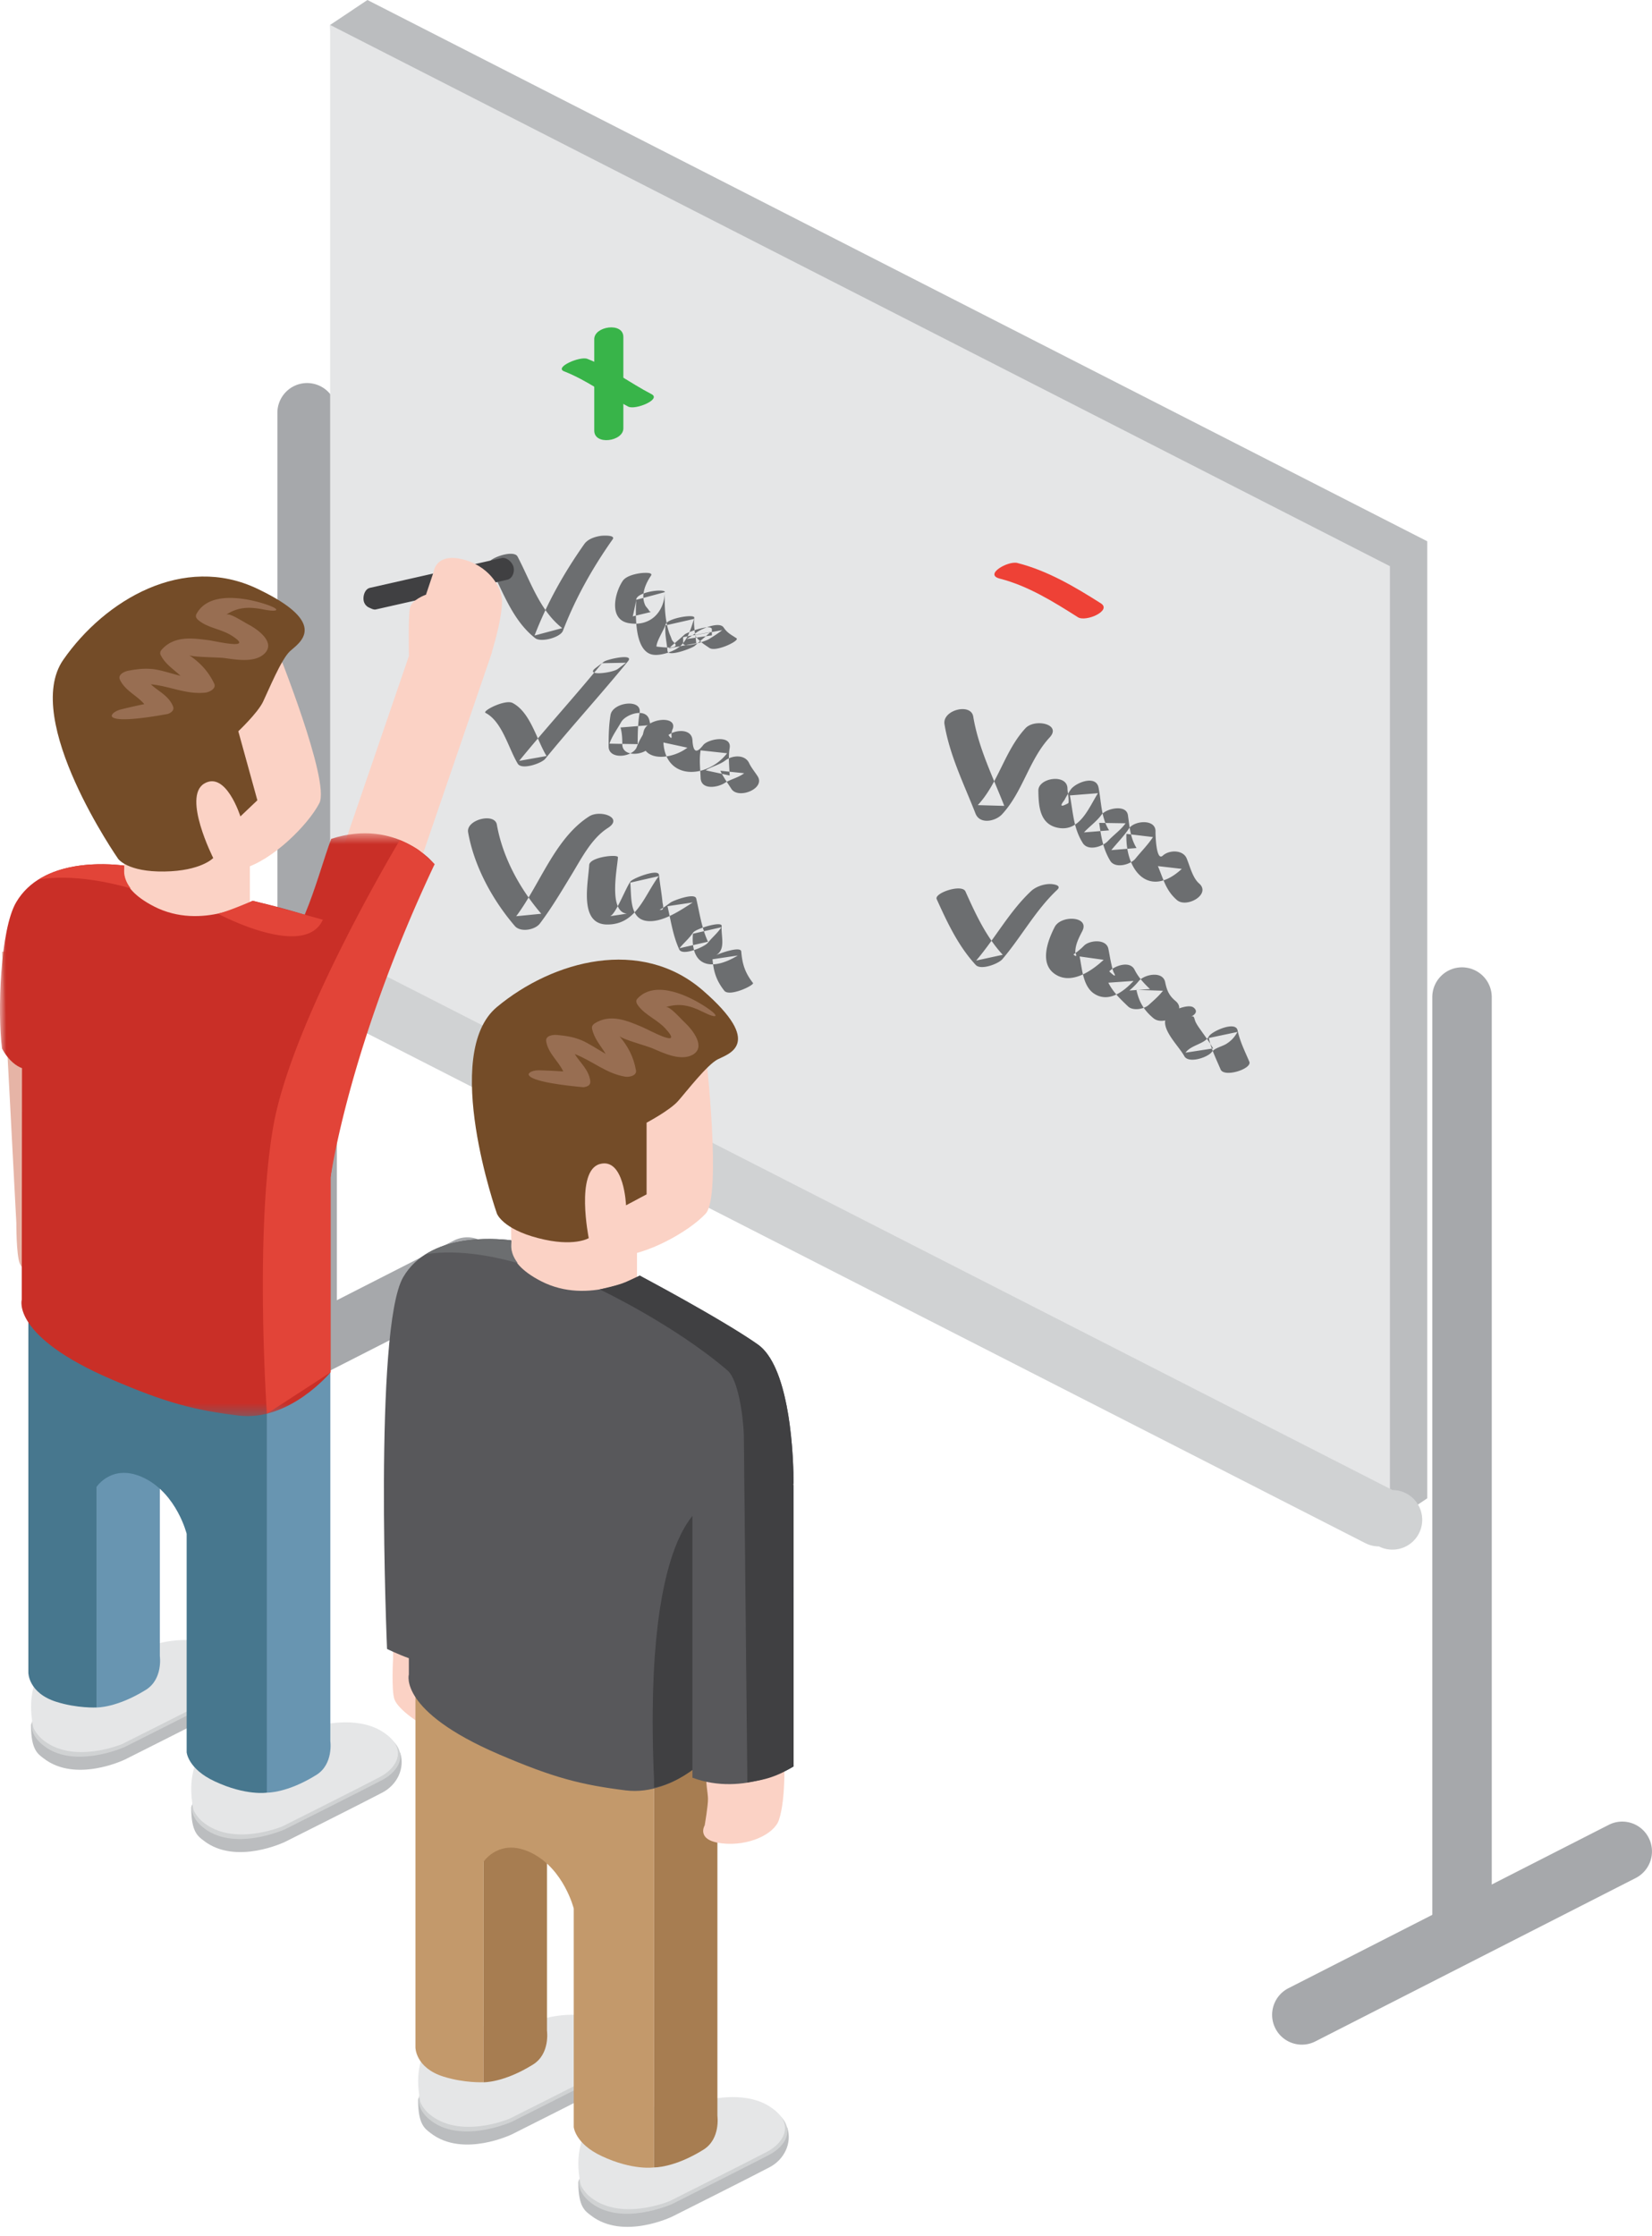 <svg width="133" height="180" viewBox="0 0 133 180" xmlns="http://www.w3.org/2000/svg" xmlns:xlink="http://www.w3.org/1999/xlink"><defs><path id="a" d="M0 47.543V.629h34.99v46.914H0z"/></defs><g fill="none" fill-rule="evenodd"><path d="M104.813 164.574c-.871 0-1.713-.48-2.137-1.313a2.407 2.407 0 0 1 1.05-3.228l25.793-13.152a2.39 2.39 0 0 1 3.219 1.053 2.405 2.405 0 0 1-1.05 3.228l-25.794 13.152c-.347.176-.717.26-1.081.26" fill="#A6A8AB"/><path fill="#BBBDBF" d="M114.903 43.566L29.581 0l-3 2.006 3 75.034L111.9 122.61l3.003-2.009z"/><path d="M11.83 117.544c-.87 0-1.713-.48-2.137-1.313a2.407 2.407 0 0 1 1.05-3.228l25.798-13.15a2.392 2.392 0 0 1 3.219 1.052 2.404 2.404 0 0 1-1.05 3.228l-25.798 13.152c-.347.175-.718.259-1.082.259" fill="#A6A8AB"/><path d="M24.725 109.468a2.396 2.396 0 0 1-2.393-2.4V33.232c0-1.324 1.07-2.4 2.393-2.4a2.396 2.396 0 0 1 2.393 2.4v73.836c0 1.325-1.07 2.4-2.393 2.4" fill="#A6A8AB"/><path fill="#E5E6E7" d="M111.9 45.572L26.58 2.007V79.05l85.32 43.56z"/><path d="M117.705 156.497a2.396 2.396 0 0 1-2.393-2.4V80.261c0-1.325 1.07-2.4 2.393-2.4a2.396 2.396 0 0 1 2.393 2.4v73.836c0 1.325-1.07 2.4-2.393 2.4" fill="#A6A8AB"/><path d="M47.842 27.297v7.36c0 1.215 2.343.872 2.343-.175v-7.36c0-1.215-2.343-.872-2.343.175" fill="#38B449"/><path d="M45.415 29.889c1.842.717 3.421 1.934 5.168 2.841.562.29 2.692-.58 1.869-1.005-1.75-.91-3.319-2.122-5.169-2.842-.59-.23-2.692.684-1.868 1.006" fill="#38B449"/><path d="M80.49 46.572c2.275.583 4.328 1.862 6.293 3.11.636.403 2.768-.533 1.84-1.123-2.106-1.337-4.283-2.623-6.717-3.245-.74-.192-2.716.924-1.417 1.258" fill="#EE4136"/><path d="M39.353 45.416c1.077 2.04 1.86 4.488 3.738 5.952.459.358 2.02-.053 2.23-.597 1.014-2.636 2.38-5.057 4.003-7.361.26-.375-.845-.295-.94-.281-.477.067-1.058.254-1.345.665-1.623 2.304-2.989 4.725-4.003 7.36l2.23-.597c-1.816-1.416-2.56-3.79-3.6-5.762-.325-.615-2.533.201-2.313.621M39.089 57.38c1.35.703 1.845 2.858 2.598 4.094.321.523 1.912-.034 2.204-.391 2.175-2.662 4.496-5.2 6.67-7.863.533-.65-1.666-.163-1.937.039l-.665.504c-.928.698 1.354.4 1.776.084l.667-.504-1.936.038c-2.175 2.664-4.496 5.201-6.669 7.863.733-.13 1.467-.262 2.204-.392-.797-1.303-1.292-3.518-2.735-4.27-.6-.311-2.472.644-2.177.798M37.687 66.994c.483 2.738 1.964 5.445 3.761 7.54.457.531 1.625.32 2.018-.199.942-1.25 1.734-2.59 2.546-3.924.794-1.303 1.6-2.92 2.919-3.763 1.318-.84-.618-1.5-1.5-.936-2.764 1.764-3.965 5.503-5.873 8.035.67-.064 1.345-.132 2.018-.199-1.728-2.011-3.114-4.545-3.575-7.176-.173-.979-2.494-.4-2.314.622M50.133 46.759c-.647.953-1.154 3.115.49 3.398 1.752.298 2.85-.897 2.907-2.498.01-.305-2.287-.029-2.314.622-.04 1.077-.174 3.916 1.17 4.372.587.2 1.585-.13 2.08-.43.847-.515 1.122-1.504 1.41-2.406-.764.172-1.527.348-2.295.52-.077.701.103 1.361.158 2.057.04.523 2.005-.23 2.199-.41.411-.382.849-.725 1.258-1.109-.732.137-1.464.274-2.199.41v.476c0 .48 1.852-.183 2.039-.296.38-.23.758-.47 1.11-.748-.732.139-1.467.273-2.199.41.328.487.692.703 1.168 1.027.524.355 2.462-.588 2.182-.777-.419-.284-.732-.413-1.038-.87-.352-.525-1.85.133-2.197.409-.249.194-.52.355-.79.518l2.04-.295v-.475c0-.502-2.013.237-2.2.41-.41.384-.85.727-1.259 1.109l2.2-.41c-.058-.699-.237-1.354-.158-2.057.035-.315-2.14.04-2.295.523-.146.46-.74 1.351-.75 1.802 1.353.173 1.82.058 1.393-.35a.659.659 0 0 1-.172-.245c-.05-.182-.15-.36-.208-.542-.333-1.032-.376-2.17-.333-3.245-.77.209-1.543.415-2.314.622-.002.127-.27 1.339-.277 1.332.486-.118.971-.236 1.457-.35-.043-.03-.088-.056-.13-.085-.006-.081-.265-.343-.31-.439-.39-.814-.01-1.716.452-2.402.227-.336-.835-.207-.916-.192-.421.067-1.099.228-1.36.614M49.153 57.548c-.14.84-.153 1.678-.155 2.53 0 1.12 1.979.871 2.273.036.225-.634.62-1.16.945-1.74-.751.062-1.505.122-2.259.182.125.456.144.89.144 1.361.002 1.2 2.343.845 2.34-.182-.002-.61-.014-1.205-.17-1.798-.273-1.008-1.907-.444-2.261.183-.328.583-.72 1.104-.945 1.737.756.015 1.514.027 2.273.039 0-.852.017-1.69.158-2.53.191-1.15-2.17-.847-2.343.182" fill="#6C6E70"/><path d="M51.836 58.815c-.735 2.552 2.05 2.475 3.506 1.366l-1.932-.418c.182 3.096 3.537 2.904 5.128.867l-2.132-.233c-.126.74-.028 1.469 0 2.213.034.998 1.36.785 1.931.417.498-.319 1.084-.417 1.575-.79l-1.92-.2c.254.527.575.969.889 1.458.545.86 2.756-.007 2.117-1.01-.225-.355-.512-.689-.691-1.07-.342-.716-1.364-.624-1.92-.202-.459.35-1.083.475-1.574.79l1.931.417c-.026-.741-.124-1.473 0-2.21.184-1.092-1.74-.74-2.132-.235-.524.67-.804.614-.864-.399-.057-.948-1.359-.854-1.93-.417.2.302.282.312.243.028-.007-.194.03-.379.113-.559.306-1.065-2.056-.799-2.338.187M47.436 69.624c-.082 1.461-.845 4.776 1.445 4.79 2.369.014 2.982-2.328 4.156-3.893-.765.175-1.529.35-2.294.523.105 1.095-.08 2.854 1.273 3.075 1.254.204 2.795-.864 3.756-1.481l-2.033.302c.28 1.2.433 2.355.945 3.48.256.56 2.043-.21 2.294-.525.367-.451.776-.775 1.104-1.263-.764.176-1.527.348-2.295.524-.213 2.738 1.57 2.992 3.613 1.752l-2.036.302c.088 1.02.313 1.72.945 2.53.414.53 2.445-.447 2.314-.62-.634-.81-.862-1.51-.945-2.532-.041-.475-1.836.183-2.034.303.816-.495.392-1.522.457-2.357.033-.437-2.096.23-2.295.526-.323.48-.744.823-1.103 1.264l2.295-.525c-.515-1.123-.668-2.287-.946-3.478-.114-.487-1.801.151-2.036.303-.115.072-.811.628-.935.583.473.173.27-.44.256-.588-.067-.73-.211-1.462-.28-2.196-.053-.535-2.099.266-2.295.525-.385.516-1.165 2.61-1.642 2.796.45-.067.898-.134 1.348-.204-1.506-.163-.771-3.667-.718-4.538.014-.271-2.276-.026-2.314.622M94.473 81.36c-1.718.878.313 2.623.875 3.65.345.624 1.9.099 2.219-.343.234-.324.844-.437 1.184-.658.395-.254.649-.537.873-.948-.765.164-1.533.324-2.304.488.194.9.591 1.687.948 2.53.29.68 2.553-.049 2.314-.622-.36-.843-.757-1.63-.948-2.53-.165-.775-2.082.084-2.304.485-.352.636-1.424.681-1.886 1.317.74-.112 1.477-.228 2.218-.34-.26-.476-.588-.9-.897-1.342-.17-.242-.361-.49-.495-.758-.151-.3-.086-.6-.414-.435.385-.197.6-.463.244-.751-.352-.286-1.304.091-1.627.257M76.04 58.296c.421 2.525 1.575 4.827 2.498 7.19.35.893 1.61.622 2.132.06 1.683-1.814 2.164-4.382 3.836-6.189.996-1.075-1.206-1.543-1.948-.74-1.682 1.818-2.163 4.383-3.838 6.188l2.132.06c-.926-2.364-2.08-4.666-2.498-7.19-.187-1.119-2.503-.528-2.314.621M75.412 72.372c.842 1.862 1.744 3.79 3.146 5.299.41.441 1.816-.087 2.14-.466 1.543-1.812 2.672-3.945 4.417-5.585.402-.379-.352-.465-.57-.465-.517-.005-1.158.216-1.538.573-1.747 1.642-2.872 3.778-4.418 5.588l2.14-.466c-1.345-1.447-2.2-3.314-3.003-5.1-.285-.629-2.537.13-2.314.622M83.597 63.641c.017 1.22.094 2.698 1.577 2.988 1.769.348 2.482-1.625 3.221-2.784l-2.261.178c.265 1.372.28 2.628 1.04 3.835.431.681 1.606.285 2.027-.168.474-.509 1.005-.857 1.417-1.423l-2.125-.034c.16 1.114.302 2.076.888 3.05.402.663 1.641.31 2.027-.168.473-.588 1.002-1.106 1.416-1.74l-2.137-.256c-.107 2.928 1.79 5.275 4.458 2.817l-1.924-.223c.455 1.078.635 1.954 1.53 2.731.777.677 2.79-.463 1.78-1.341-.517-.45-.735-1.39-.996-2.012-.296-.705-1.411-.693-1.921-.22-.546.501-.591-1.757-.586-1.928.04-1.053-1.711-.902-2.137-.256-.419.633-.945 1.152-1.42 1.74.676-.058 1.353-.113 2.028-.168-.503-.83-.56-1.714-.692-2.648-.134-.904-1.761-.532-2.125-.033-.402.55-.955.929-1.416 1.423l2.026-.166c-.648-1.022-.624-2.28-.847-3.434-.21-1.082-1.907-.38-2.261.175a8.23 8.23 0 0 0-.49.826c-.398.501-.29.58.32.24.077-.267-.072-.867-.074-1.176-.017-1.217-2.357-.871-2.343.175" fill="#6C6E70"/><path d="M84.91 74.616c-.545 1.06-1.246 2.901 0 3.773 1.321.924 2.99-.245 3.944-1.133l-1.936-.271c.204.981.259 2.433 1.209 3.021 1.165.725 2.366-.225 3.134-1.051l-2.031.142c.394.777.966 1.315 1.588 1.91.403.386 1.295.214 1.664-.12.406-.367.806-.708 1.146-1.142l-2.137-.072c.208.974.61 1.65 1.373 2.284.855.706 2.829-.52 1.766-1.396-.521-.435-.689-.85-.825-1.51-.199-.94-1.709-.617-2.137-.072a5.511 5.511 0 0 1-.747.749c.553-.039 1.11-.077 1.663-.118-.512-.49-.926-.933-1.246-1.565-.388-.758-1.625-.297-2.034.142.46.437.572.454.34.05-.067-.199-.12-.403-.163-.607-.098-.417-.163-.845-.249-1.265-.167-.808-1.481-.693-1.938-.268a5.31 5.31 0 0 1-.874.727c.235.216.283.158.149-.178 0-.614.294-1.176.567-1.706.615-1.203-1.725-1.306-2.225-.324" fill="#6C6E70"/><path d="M111.01 124.47a2.38 2.38 0 0 1-1.084-.26L22.671 79.662a2.404 2.404 0 0 1-1.046-3.228 2.385 2.385 0 0 1 3.218-1.05l87.256 44.547a2.4 2.4 0 1 1-1.089 4.538" fill="#D0D2D3"/><path d="M1.315 98.428L.166 76.61c1.984-.127 1.924.065 3.109-.18 1.746-.36 3.149-4.97 3.149-4.97l1.012 24.676s.768 2.24.885 2.924c.115.688-.46 1.456-.46 1.456l-.016 3.382s-.079 1.207-2.151.482c-2.07-.72-3.814-1.953-4.104-2.688-.285-.732-.275-3.264-.275-3.264" fill="#E6B4A6"/><path d="M12.924 133.746s2.974-1.07 5.09.219c.308.19 1.242.261 1.318.528.373 1.214-.24 2.53-1.44 3.163-1.393.737-7.837 3.97-7.837 3.97s-3.946 1.915-6.54-.094c-.452-.346-1.017-.67-1.017-2.652 0-.564 1.206-.795 1.958-1.135 2.015-.924 8.468-3.999 8.468-3.999" fill="#BBBDBF"/><path d="M12.924 132.729s2.974-1.07 5.09.216c2.21 1.349 1.273 2.957-.122 3.693-1.393.735-7.837 3.97-7.837 3.97s-4.23 1.918-6.7-.226c-1.41-1.221-.914-2.73 1.1-3.657 2.016-.924 8.47-3.996 8.47-3.996" fill="#D0D2D3"/><path d="M12.723 132.286s2.982-.862 5.094.425c2.214 1.346 1.276 2.954-.12 3.689-1.394.736-7.836 3.967-7.836 3.967s-4.044 1.728-6.51-.413c-.211-.18-.635-.684-.695-1.01-.452-2.463.177-3.644.723-4.99 2.015-.924 9.344-1.668 9.344-1.668" fill="#E5E6E7"/><path d="M25.82 140.374s2.975-1.07 5.09.219c.306.19 1.24.264 1.321.525.366 1.215-.24 2.528-1.443 3.164-1.39.736-7.834 3.967-7.834 3.967s-3.95 1.917-6.545-.087c-.45-.35-1.012-.672-1.012-2.656 0-.562 1.202-.792 1.958-1.133 2.014-.927 8.466-3.999 8.466-3.999" fill="#BBBDBF"/><path d="M25.82 139.357s2.975-1.07 5.09.216c2.214 1.347 1.273 2.955-.122 3.691-1.39.737-7.834 3.97-7.834 3.97s-4.235 1.918-6.702-.223c-1.412-1.222-.915-2.734 1.103-3.658 2.014-.926 8.466-3.996 8.466-3.996" fill="#D0D2D3"/><path d="M25.615 138.914s2.989-.864 5.102.423c2.21 1.348 1.275 2.954-.122 3.69-1.393.738-7.837 3.97-7.837 3.97s-4.046 1.726-6.513-.417c-.209-.178-.632-.684-.692-1.01-.457-2.46.175-3.641.723-4.99 2.012-.924 9.34-1.666 9.34-1.666" fill="#E5E6E7"/><path d="M26.594 108.811l-5.104 3.24v32.24s1.618.047 3.982-1.429c1.388-.864 1.122-2.726 1.122-2.726V108.81zM12.868 104.616l-5.1 3.245v29.575s1.618.045 3.982-1.426c1.388-.869 1.118-2.724 1.118-2.724v-28.67z" fill="#6895B1"/><path d="M22.266 52.139s4.341 10.754 3.446 12.504c-.897 1.745-3.77 4.608-6.114 5.26-2.35.649-7.918.008-7.918.008l-1.294-4.702-2.032-7.37s9.866-9.984 13.912-5.7" fill="#FBD2C5"/><path d="M29.718 48.907a.762.762 0 0 1-.433-.525c-.088-.406.091-.975.498-1.066l10.598-2.398c.402-.09.873.332.967.737.088.403-.098.915-.503 1.006L30.25 49.056c-.166.038-.388-.086-.532-.149" fill="#404042"/><path d="M33.002 48.934c-.146.682-.08 3.862-.08 3.862l-6.549 19.11s1.235.128 2.946.622c1.256.36 1.44.42 3.053 1.102l6.837-19.96s.036-.116.093-.267l.311-.915-.014-.014c.351-1.16.816-2.909.816-4.082 0-1.205-1.163-2.924-3.264-3.394-2.104-.47-2.247 1.051-2.247 1.051l-.608 1.817s-1.141.389-1.294 1.068M20.117 68.963v4.212s-3.647 3.1-7.184 1.332c-3.536-1.774-2.926-3.55-2.926-3.55l-.041-3.44 10.15 1.446z" fill="#FBD2C5"/><path d="M15.027 108.811v.067l-8.997-4.517v2.612l-3.747-1.901v29.568s0 1.627 2.251 2.34c1.687.533 3.236.456 3.236.456v-17.75s1.29-1.99 3.878-.699l.015.007c2.584 1.306 3.364 4.46 3.364 4.46v17.587s.108 1.339 2.252 2.337c2.52 1.183 4.211.912 4.211.912v-32.239l-6.463-3.24z" fill="#47778E"/><g transform="translate(0 66.441)"><mask id="b" fill="#fff"><use xlink:href="#a"/></mask><path d="M1.303 6.181c2.084-3.545 7.28-3.115 8.662-2.957.22.024-.808 1.62 2.417 3.286 3.87 1.997 7.959-.444 7.959-.444s1.95.432 4.19 1.12c.885-2.1 1.533-4.504 2.134-6.107 5.307-1.719 8.325 2.04 8.325 2.04-1.311 1.768-7.468 17.313-8.378 25.207v15.689s-3.307 3.998-7.425 3.482c-3.543-.442-5.762-.998-10.212-2.914C.9 41.113 1.75 38.175 1.75 38.175l.021-18.64c-.421-.154-1.07-.579-1.608-1.577-.378-2.895-.148-9.593 1.14-11.777" fill="#C92F27" mask="url(#b)"/></g><path d="M19.186 58.859l1.534 5.556-1.366 1.298s-1.163-3.7-2.92-2.638c-1.758 1.066.733 5.986.733 5.986s-.962 1.042-3.93 1.087c-2.971.046-3.72-1.013-3.72-1.013s-7.791-11.188-4.422-16.03c3.371-4.842 9.689-8.553 15.63-5.714 5.944 2.835 3.326 4.37 2.618 5.026-.708.655-1.735 3.173-2.17 4.075-.44.907-1.987 2.367-1.987 2.367" fill="#744C28"/><path d="M10.517 71.503c-1.52-.437-4.647-1.166-7.384-.715 2.438-1.54 5.764-1.246 6.834-1.123.153.019-.266.773.55 1.838" fill="#E24438"/><path d="M13.924 56.838c.136.322-.12.509-.395.624-1.117.209-4.316.751-4.537.175.024-.292.541-.484.74-.535a50.934 50.934 0 0 1 1.885-.427c-.59-.7-1.543-1.075-1.96-1.963-.205-.432.393-.677.704-.732.699-.127 1.328-.207 2.041-.113.56.074 1.369.336 2.135.533-.575-.543-1.242-.95-1.599-1.675-.086-.17-.019-.332.098-.454.996-1.097 2.41-.92 3.767-.74.612.082 3.77.843 1.837-.376-.808-.511-1.792-.59-2.558-1.152-.18-.13-.4-.32-.27-.571.99-1.894 3.996-1.31 5.53-.811 1.318.43 1.12.684-.136.434-1.159-.23-2.046-.2-3.01.427.28-.182 1.263.497 1.882.826.692.372 2.113 1.401 1.233 2.282-.78.787-2.31.502-3.26.375-.49-.065-2.572-.06-2.84-.24.9.604 1.558 1.312 2.03 2.29.203.417-.393.7-.706.734-1.534.168-2.91-.536-4.391-.668.61.57 1.421.903 1.78 1.757" fill="#986E52"/><path d="M32.193 67.614s-8.645 14.369-10.184 23.009c-1.529 8.642-.52 23.164-.52 23.164l5.124-3.33v-15.69s1.464-10.584 8.377-25.207c0 0-.483-.458-1.237-1.099-.335-.288-1.56-.847-1.56-.847M17.537 73.54s6.994 3.751 8.454.487c0 0-1.324-.367-1.455-.406a248.926 248.926 0 0 0-4.195-1.116s-2.125.917-2.804 1.035" fill="#E24438"/><path d="M44.092 163.911s2.974-1.072 5.085.219c.308.187 1.24.261 1.318.528.374 1.214-.239 2.53-1.435 3.16-1.398.735-7.837 3.97-7.837 3.97s-3.95 1.918-6.545-.089c-.452-.35-1.016-.672-1.016-2.656 0-.562 1.208-.79 1.962-1.133 2.01-.927 8.468-3.999 8.468-3.999" fill="#BBBDBF"/><path d="M44.092 162.893s2.974-1.07 5.085.218c2.21 1.35 1.278 2.955-.117 3.692-1.398.734-7.837 3.97-7.837 3.97s-4.235 1.914-6.705-.226c-1.41-1.22-.91-2.734 1.106-3.656 2.01-.926 8.468-3.998 8.468-3.998" fill="#D0D2D3"/><path d="M43.884 162.45s2.986-.862 5.099.425c2.213 1.346 1.273 2.954-.122 3.691-1.39.734-7.834 3.967-7.834 3.967s-4.044 1.726-6.514-.415c-.208-.178-.634-.684-.689-1.01-.462-2.463.173-3.644.72-4.99 2.01-.926 9.34-1.668 9.34-1.668" fill="#E5E6E7"/><path d="M31.646 133.495v-21.85c1.989-.016 1.922.169 3.118-.014 1.761-.268 3.116-.93 3.116-.93v20.831s.648 2.275.734 2.967c.077.69-.538 1.43-.538 1.43l-.196 3.374s-.14 1.2-2.173.37c-2.027-.83-3.702-2.158-3.955-2.904-.247-.746-.106-3.274-.106-3.274" fill="#FBD2C5"/><path d="M56.986 170.538s2.977-1.07 5.087.219c.311.19 1.242.261 1.321.528.371 1.214-.24 2.53-1.443 3.16-1.39.737-7.83 3.968-7.83 3.968s-3.95 1.92-6.544-.087c-.457-.35-1.017-.674-1.017-2.654 0-.564 1.204-.792 1.96-1.138 2.008-.924 8.466-3.996 8.466-3.996" fill="#BBBDBF"/><path d="M56.986 169.519s2.977-1.068 5.087.22c2.219 1.35 1.273 2.953-.122 3.69-1.39.734-7.83 3.969-7.83 3.969s-4.24 1.918-6.706-.226c-1.407-1.219-.912-2.733 1.105-3.655 2.008-.926 8.466-3.998 8.466-3.998" fill="#D0D2D3"/><path d="M56.78 169.078s2.987-.864 5.1.423c2.213 1.349 1.275 2.954-.122 3.693-1.393.735-7.832 3.968-7.832 3.968s-4.046 1.723-6.516-.418c-.21-.178-.632-.684-.689-1.01-.46-2.46.172-3.644.718-4.99 2.012-.924 9.342-1.666 9.342-1.666" fill="#E5E6E7"/><path d="M57.757 138.973l-5.101 3.242v32.24s1.613.047 3.98-1.429c1.387-.864 1.121-2.724 1.121-2.724v-31.33zM44.036 134.782l-5.104 3.242v29.578s1.617.046 3.981-1.428c1.393-.864 1.123-2.724 1.123-2.724v-28.668z" fill="#A77D51"/><path d="M56.813 84.714s1.324 11.527 0 12.972c-1.332 1.44-4.864 3.437-7.3 3.437-2.429 0-7.626-2.11-7.626-2.11V86.487s12.158-6.984 14.926-1.773" fill="#FBD2C5"/><path d="M51.284 99.127v4.21s-3.649 3.103-7.183 1.331c-3.541-1.773-2.929-3.544-2.929-3.544l-.04-3.44 10.152 1.443z" fill="#FBD2C5"/><path d="M37.194 137.14v-2.614l8.997 4.517v-.07l6.465 3.24v32.242s-1.694.269-4.214-.91c-2.144-1.003-2.251-2.342-2.251-2.342v-17.587s-.785-3.149-3.365-4.457l-.016-.007c-2.582-1.291-3.877.698-3.877.698v17.75s-1.548.077-3.233-.455c-2.254-.71-2.254-2.34-2.254-2.34v-29.568l3.748 1.903z" fill="#C3996B"/><path d="M32.469 102.785c2.08-3.542 7.281-3.115 8.662-2.957.218.03-.807 1.623 2.417 3.288 3.866 1.995 7.956-.444 7.956-.444s6.52 3.44 9.507 5.544c2.986 2.105 2.876 11.199 2.876 11.199-1.867 1.658-4.779 1.72-6.705 1.536l.596 19.67s-3.307 4.001-7.423 3.485c-3.548-.446-5.764-.998-10.212-2.911-8.081-3.475-7.227-6.413-7.227-6.413v-1.313c-.91-.326-1.756-.746-1.756-.746s-1.103-25.839 1.309-29.938" fill="#58585B"/><path d="M52.656 143.257c-.947-21.504 4.528-22.305 4.528-22.305l.595 19.668s-2.35 2.784-5.123 3.264c-.007-.137.003-.483 0-.627" fill="#404042"/><path d="M52.056 90.366v5.767l-1.656.883s-.139-3.878-2.118-3.321c-1.974.556-.883 5.961-.883 5.961s-1.203.751-4.072 0c-2.88-.746-3.32-1.97-3.32-1.97s-4.534-12.864 0-16.632c4.533-3.766 11.608-5.652 16.583-1.33 4.972 4.323 2.046 5.103 1.19 5.544-.862.444-2.518 2.595-3.183 3.348-.66.754-2.541 1.75-2.541 1.75" fill="#744C28"/><path d="M57.042 139.891s-.083 2.196-.165 2.89c-.083.694.115 1.5.122 2.002.01.54-.265 2.136-.265 2.136s-.737 1.214 1.397 1.454c2.142.24 4.183-.737 4.575-1.872.615-1.795.417-5.417.417-5.417l-6.08-1.193z" fill="#FBD2C5"/><path d="M63.887 119.506v22.677s-3.972 2.467-8.14.903v-22.253c2.277.12 2.533.117 4.242.048 2.32-.089 3.898-1.375 3.898-1.375" fill="#58585B"/><path d="M59.884 115.445c-.06-1.538-.46-4.409-1.314-5.138-4.302-3.69-10.29-6.524-10.29-6.524s1.575-.345 2.066-.57c.29-.13 1.158-.54 1.158-.54 1.898 1.02 7.203 3.918 9.507 5.543 2.421 1.707 2.807 8.009 2.864 10.33.015.542.012 23.637.012 23.637-1.692 1.02-2.644 1.095-3.718 1.287l-.285-28.025z" fill="#404042"/><path d="M41.68 101.667c-1.517-.436-4.644-1.166-7.384-.715 2.44-1.54 5.764-1.245 6.836-1.125.151.019-.265.775.548 1.84" fill="#6C6E70"/><path d="M47.522 87.012c.048.348-.249.458-.543.499-1.139-.1-4.36-.434-4.424-1.046.105-.276.65-.322.854-.317.646.014 1.29.053 1.936.091-.383-.833-1.211-1.447-1.37-2.417-.088-.47.556-.547.874-.518.706.067 1.336.156 1.996.439.52.22 1.23.689 1.917 1.085-.412-.68-.946-1.25-1.099-2.043-.033-.184.075-.321.213-.412 1.25-.792 2.575-.243 3.829.295.57.24 3.417 1.819 1.873.127-.64-.708-1.57-1.049-2.158-1.795-.136-.17-.301-.418-.103-.622 1.453-1.56 4.195-.194 5.537.696 1.158.766.902.96-.246.384-1.058-.533-1.912-.737-3.013-.393.32-.101 1.082.813 1.599 1.298.564.542 1.66 1.915.581 2.53-.967.547-2.364-.132-3.247-.514-.45-.192-2.46-.737-2.668-.989.703.828 1.149 1.683 1.34 2.755.086.452-.56.567-.871.516-1.524-.25-2.666-1.293-4.056-1.819.433.71 1.132 1.253 1.25 2.17" fill="#986E52"/></g></svg>